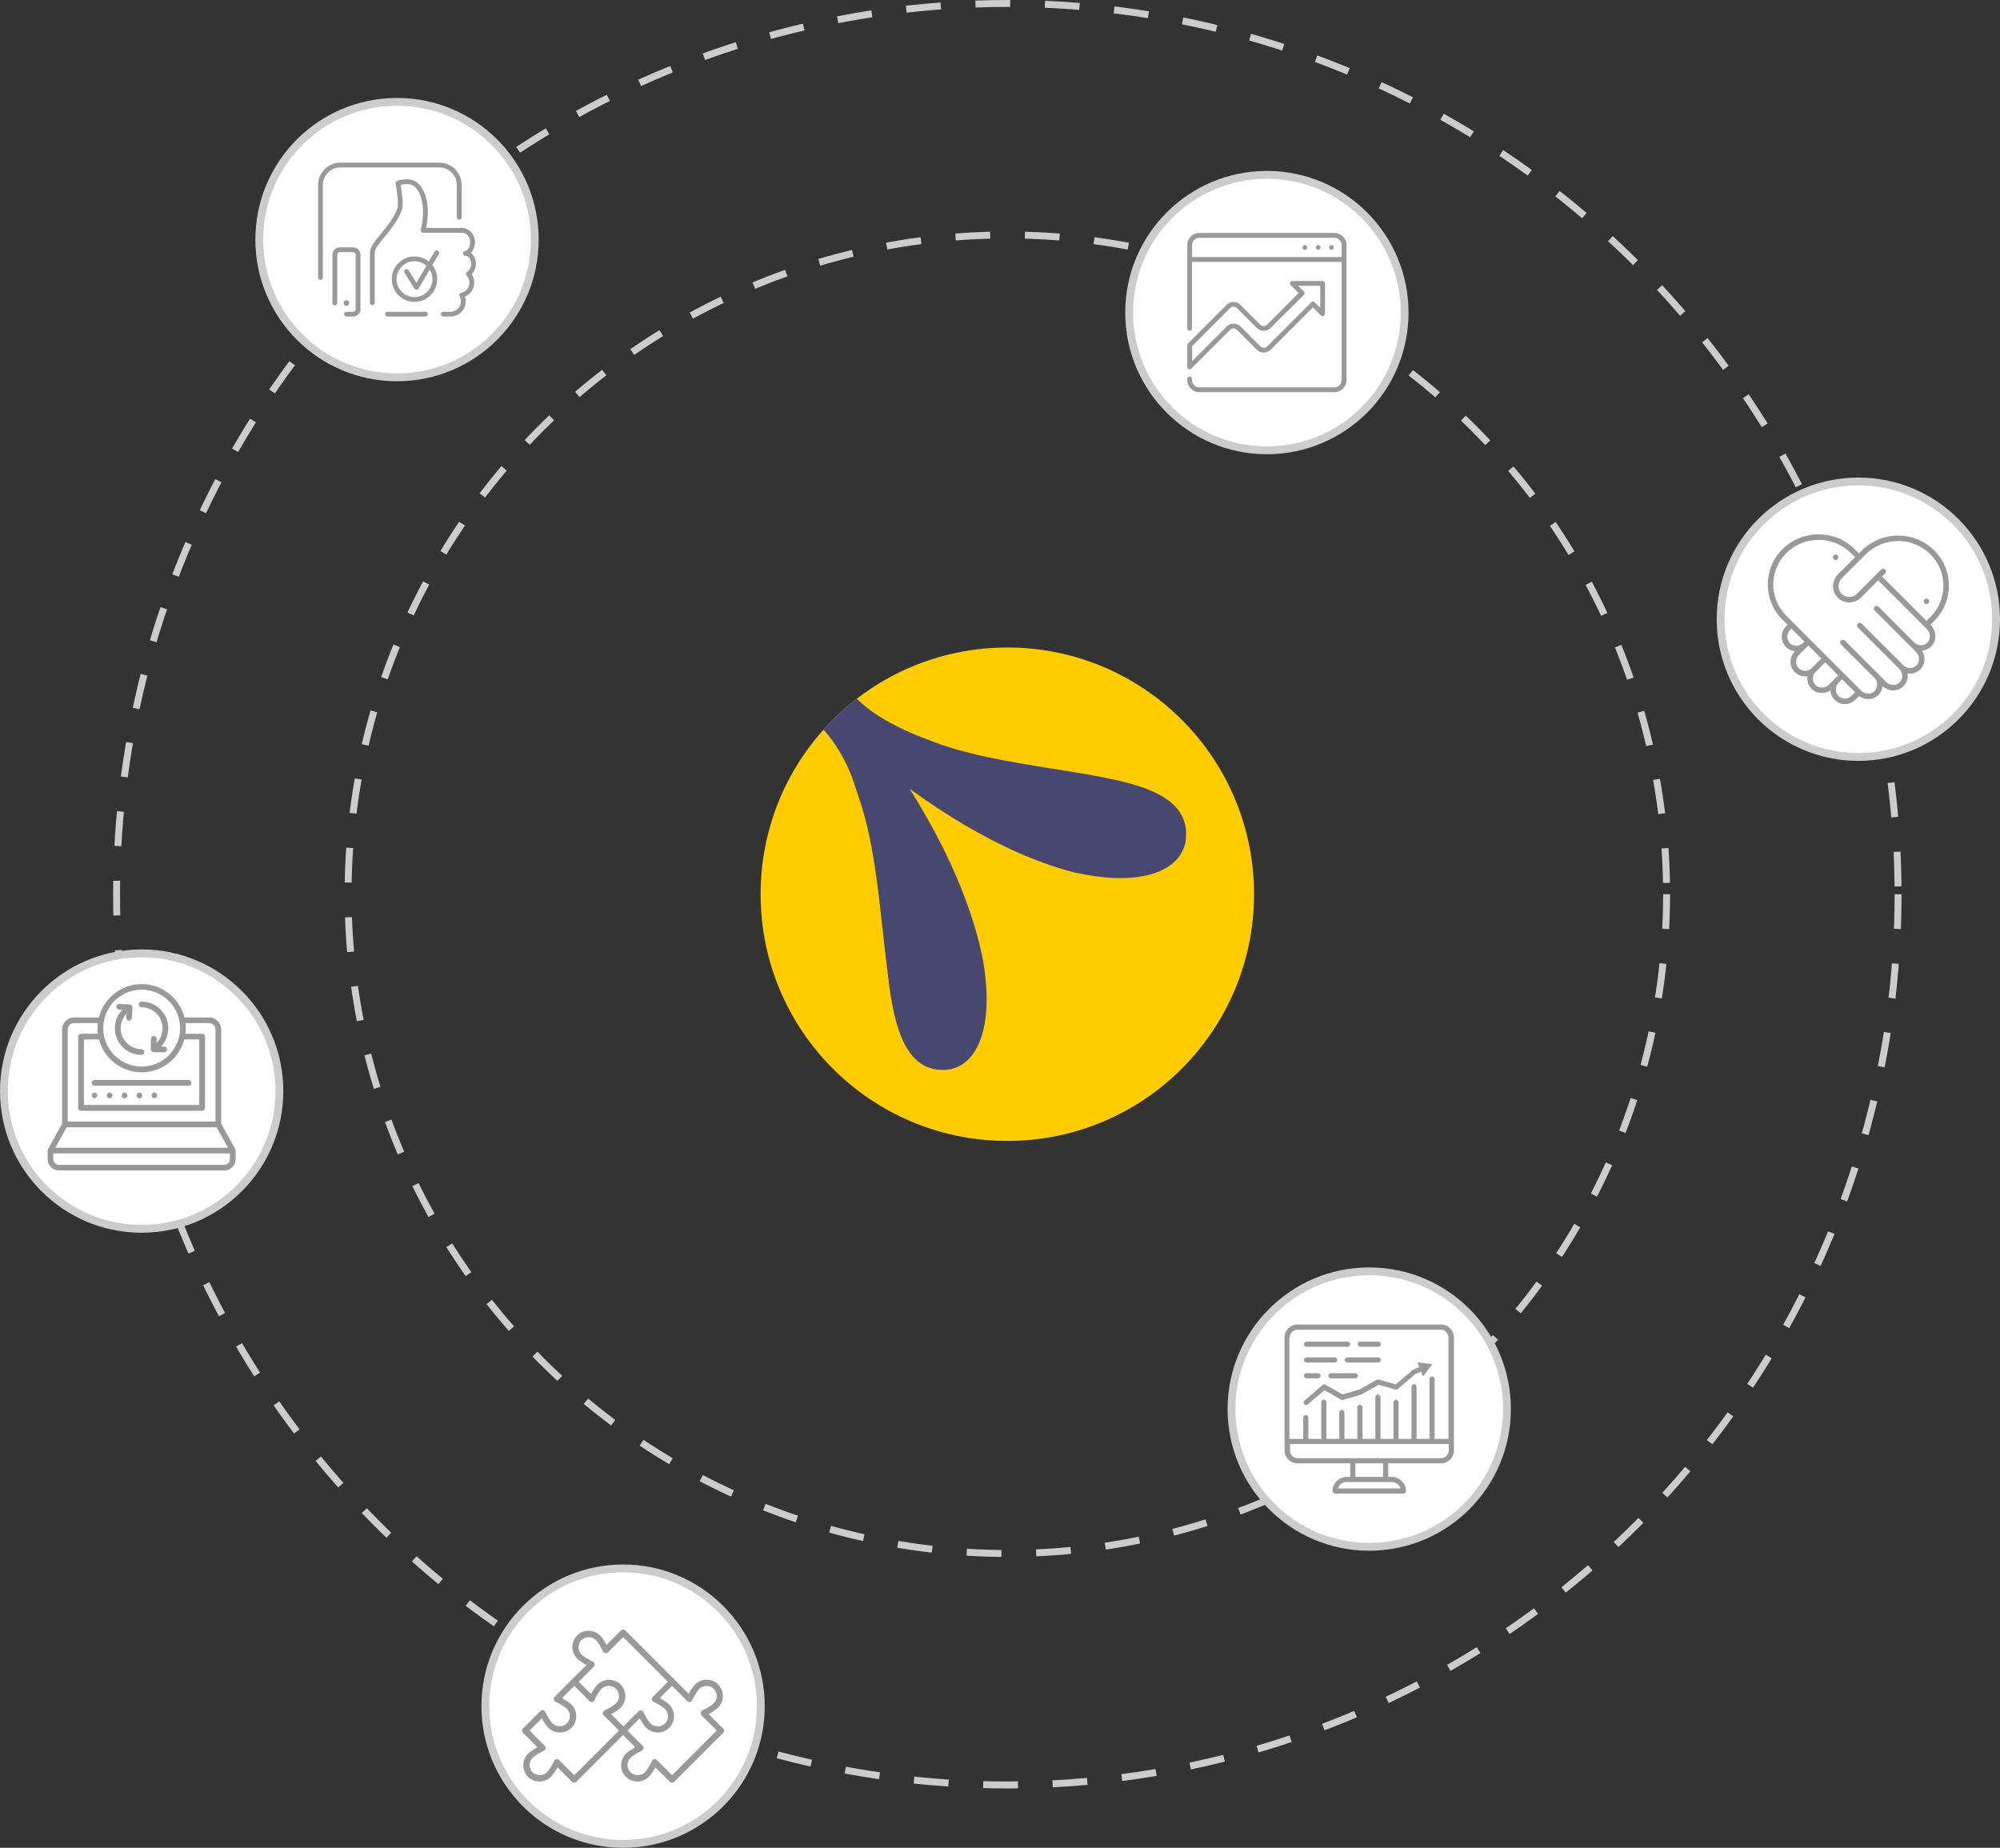 <?xml version="1.0" encoding="UTF-8"?>
<!DOCTYPE svg PUBLIC "-//W3C//DTD SVG 1.1//EN" "http://www.w3.org/Graphics/SVG/1.1/DTD/svg11.dtd">
<!-- Creator: CorelDRAW -->
<svg xmlns="http://www.w3.org/2000/svg" xml:space="preserve" width="180.059mm" height="166.356mm" version="1.1" style="shape-rendering:geometricPrecision; text-rendering:geometricPrecision; image-rendering:optimizeQuality; fill-rule:evenodd; clip-rule:evenodd"
viewBox="0 0 17645.41 16302.5"
 xmlns:xlink="http://www.w3.org/1999/xlink"
 xmlns:xodm="http://www.corel.com/coreldraw/odm/2003">
 <rect x="0" y="0" width="17645.41" height="16302.5" fill="#333333" stroke="none"/>
 <defs>
  <style type="text/css">
   <![CDATA[
    .str1 {stroke:#CCCCCC;stroke-width:69.15;stroke-miterlimit:22.926}
    .str0 {stroke:#CCCCCC;stroke-width:61.26;stroke-miterlimit:22.926;stroke-dasharray:306.272 306.272}
    .fil0 {fill:none}
    .fil3 {fill:#FECC00}
    .fil1 {fill:white}
    .fil4 {fill:#484770;fill-rule:nonzero}
    .fil2 {fill:#999999;fill-rule:nonzero}
   ]]>
  </style>
    <clipPath id="id0">
     <path d="M8887.4 5712.74c1202.17,0 2176.71,974.54 2176.71,2176.7 0,1202.17 -974.54,2176.71 -2176.71,2176.71 -1202.16,0 -2176.7,-974.54 -2176.7,-2176.71 0,-1202.16 974.54,-2176.7 2176.7,-2176.7z"/>
    </clipPath>
 </defs>
 <g id="Layer_x0020_1">
  <g id="_2444282222352">
   <circle class="fil0 str0" cx="8887.4" cy="7889.45" r="5816.48"/>
   <circle class="fil0 str0" cx="8887.4" cy="7889.45" r="7858.81"/>
   <g>
    <circle class="fil1 str1" cx="1249.77" cy="9626.29" r="1215.2"/>
    <g>
     <path class="fil2" d="M2028.32 10226.3c0,27.38 -22.82,50.2 -50.2,50.2l-1457.94 0c-28.04,0 -50.2,-22.82 -50.2,-50.2l0 -50.2 1558.36 0 0 50.2 -0.01 0zm-1441 -280.38l1324.28 0 99.76 179.96 -1523.15 0 99.76 -179.96 -0.66 0zm10.44 -863.29c0,-31.3 25.43,-56.07 56.07,-56.07l208.65 0c-1.96,14.99 -2.61,30 -2.61,44.99 0,16.3 1.3,32.6 3.26,48.9l-148.02 0c-13.69,0 -25.43,11.08 -25.43,25.43l0 628.56c0,13.69 11.08,25.43 25.43,25.43l1068.69 0c13.69,0 25.43,-11.08 25.43,-25.43l0 -628.56c0,-13.69 -11.08,-25.43 -25.43,-25.43l-148.02 0c1.96,-16.3 3.26,-32.6 3.26,-48.9 0,-15.65 -1.3,-30.64 -2.61,-44.99l208.65 0c31.3,0 56.07,25.43 56.07,56.07l0 813.09 -1303.42 0 0 -813.09 0.01 0zm652.03 -350.79c187.14,0 339.05,151.93 339.05,339.05 0,187.14 -151.93,339.05 -339.05,339.05 -187.14,0 -339.05,-151.93 -339.05,-339.05 0,-187.14 151.93,-339.05 339.05,-339.05zm0 728.98c180.61,0 332.54,-123.23 376.22,-290.15l132.37 0 0 578.35 -1017.82 0 0 -578.35 133.01 0c44.33,166.92 195.61,290.15 376.22,290.15zm829.38 689.2l-1.96 -8.48 -0.66 -1.96 -0.66 -1.3 -124.54 -224.3 0 -831.34c0,-58.68 -47.6,-106.28 -106.28,-106.28l-217.78 0c-43.03,-168.88 -195.61,-294.07 -377.53,-294.07 -181.91,0 -334.5,125.19 -377.53,294.07l-217.78 0c-58.68,0 -106.28,47.6 -106.28,106.28l0 831.34 -124.54 224.3 -0.66 1.3 -0.66 1.96 -1.96 8.48 0 0.66 0 75.63c0,55.43 44.99,100.41 100.41,100.41l1457.94 0c55.43,0 100.41,-44.99 100.41,-100.41l0 -75.63 0 -0.66 0.03 0z"/>
     <path class="fil2" d="M1247.83 9306.92l0 0c13.69,0 24.77,-11.08 25.43,-24.77 0,-13.69 -11.08,-25.43 -24.77,-25.43 -59.98,-0.66 -116.72,-30 -150.62,-79.54 -28.04,-40.42 -39.12,-89.32 -30.64,-138.24 6.52,-36.51 23.47,-69.76 48.9,-95.85l-1.96 35.21c-0.66,13.69 9.78,25.43 23.47,26.73l1.3 0c13.04,0 24.13,-10.44 24.77,-23.47l5.21 -92.59c0.66,-13.69 -9.78,-25.43 -23.47,-26.73l-92.59 -5.21c-13.69,-1.3 -25.43,9.78 -26.73,23.47 -0.66,13.69 9.78,25.43 23.47,26.73l29.34 1.3c-31.95,33.25 -53.47,74.99 -61.94,121.93 -11.08,61.94 2.61,124.54 38.47,176.05 43.69,62.59 115.41,100.41 191.69,100.41l0.67 0z"/>
     <path class="fil2" d="M1248.48 8887.02l0.66 0c60.64,0 117.36,29.34 151.93,78.9 51.51,73.68 41.08,172.79 -19.56,235.38l0.66 -36.51c0,-13.69 -11.08,-25.43 -24.77,-25.43l0 0c-13.69,0 -24.77,11.08 -25.43,24.77l-1.3 93.24c0,6.52 2.61,13.04 7.17,17.6 4.57,4.57 11.08,7.17 17.6,7.82l93.24 1.3 0 0c13.69,0 24.77,-11.08 25.43,-24.77 0,-13.69 -11.08,-25.43 -24.77,-25.43l-28.04 0c74.33,-79.54 86.07,-202.79 21.52,-296.02 -44.33,-63.25 -116.06,-101.07 -193.01,-101.07l-0.66 0c-13.69,0 -24.77,11.08 -24.77,25.43 0,13.69 11.08,24.77 25.43,24.77l-1.32 0.01z"/>
     <path class="fil2" d="M834.44 9578.83l829.38 0c13.69,0 25.43,-11.08 25.43,-25.43 0,-13.69 -11.08,-25.43 -25.43,-25.43l-829.38 0c-13.69,0 -25.43,11.08 -25.43,25.43 0,13.69 11.08,25.43 25.43,25.43z"/>
     <path class="fil2" d="M816.84 9646.63c-4.57,4.57 -7.17,11.08 -7.17,17.6 0,6.52 2.61,13.04 7.17,17.6 4.57,4.57 11.08,7.17 17.6,7.17 6.52,0 13.04,-2.61 17.6,-7.17 4.57,-4.57 7.17,-11.08 7.17,-17.6 0,-6.52 -2.61,-13.04 -7.17,-17.6 -9.78,-9.12 -26.08,-9.12 -35.86,0l0.66 0z"/>
     <path class="fil2" d="M1230.22 9639.47c-14.35,0 -25.43,11.08 -25.43,25.43 0,13.69 11.08,25.43 25.43,25.43 13.69,0 25.43,-11.08 25.43,-25.43 0,-13.69 -11.08,-25.43 -25.43,-25.43z"/>
     <path class="fil2" d="M966.81 9639.47c-14.35,0 -25.43,11.08 -25.43,25.43 0,13.69 11.08,25.43 25.43,25.43 13.69,0 25.43,-11.08 25.43,-25.43 0,-13.69 -11.08,-25.43 -25.43,-25.43z"/>
     <path class="fil2" d="M1098.52 9639.47c-14.35,0 -25.43,11.08 -25.43,25.43 0,13.69 11.08,25.43 25.43,25.43 13.69,0 25.43,-11.08 25.43,-25.43 0,-13.69 -11.08,-25.43 -25.43,-25.43z"/>
     <path class="fil2" d="M1344.33 9646.63c-4.57,4.57 -7.17,11.08 -7.17,17.6 0,6.52 2.61,13.04 7.17,17.6 4.57,4.57 11.08,7.17 17.6,7.17 6.52,0 13.04,-2.61 17.6,-7.17 4.57,-4.57 7.82,-11.08 7.82,-17.6 0,-6.52 -2.61,-13.04 -7.82,-17.6 -9.12,-9.12 -26.08,-9.12 -35.21,0l0.01 0z"/>
    </g>
   </g>
   <g>
    <circle class="fil1 str1" cx="11177.38" cy="2757.79" r="1215.2"/>
    <g>
     <path class="fil2" d="M11837.16 2268.16l-1319.55 0 0 -106.41c0,-35.14 28.61,-63.75 63.75,-63.75l1192.05 0c35.14,0 63.75,28.61 63.75,63.75l0 106.41zm-63.75 -212.81l-1192.05 0c-58.73,0 -106.42,47.68 -106.42,106.42l0 734.82c0,12.04 9.54,21.08 21.08,21.08 11.54,0 21.08,-9.54 21.08,-21.08l0 -585.75 1319.55 0 0 1042.99c0,35.14 -28.61,63.75 -63.74,63.75l-1192.06 0c-35.13,0 -63.75,-28.61 -63.75,-63.75l0 -10.53c0,-11.53 -9.53,-21.08 -21.08,-21.08 -11.53,0 -21.08,9.54 -21.08,21.08l0 10.53c0,58.73 47.68,106.42 106.42,106.42l1192.05 0c58.73,0 106.42,-47.68 106.42,-106.42l0 -1192.05c0,-58.73 -47.68,-106.42 -106.42,-106.42z"/>
     <path class="fil2" d="M11731.76 2167.77c-4.02,4.02 -6.03,9.54 -6.03,15.06 0,5.52 2.01,11.04 6.03,15.06 4.01,4.01 9.53,6.02 15.05,6.02 5.52,0 11.04,-2.01 15.06,-6.02 4.02,-4.02 6.52,-9.54 6.52,-15.06 0,-5.52 -2.5,-11.04 -6.52,-15.06 -8.04,-8.03 -22.09,-7.53 -30.11,0z"/>
     <path class="fil2" d="M11629.86 2161.75c-12.04,0 -21.08,9.53 -21.08,21.08 0,11.54 9.54,21.08 21.08,21.08 11.54,0 21.09,-9.54 21.09,-21.08 0,-11.54 -9.54,-21.08 -21.09,-21.08z"/>
     <path class="fil2" d="M11497.36 2168.28c-4.02,4.02 -6.03,9.54 -6.03,15.06 0,5.52 2.01,11.03 6.03,15.05 4.01,4.02 9.53,6.03 15.05,6.03 5.52,0 11.04,-2.01 15.06,-6.03 4.01,-4.02 6.02,-9.54 6.02,-15.05 0,-5.52 -2.5,-11.04 -6.02,-15.06 -8.04,-8.04 -22.09,-8.04 -30.11,0z"/>
     <path class="fil2" d="M10517.61 3054.17l335.79 -335.79c16.56,-16.56 43.66,-16.56 60.23,0l175.67 175.67c16.06,16.06 37.64,25.1 60.23,25.1 22.59,0 44.18,-9.04 60.24,-25.1l293.62 -293.12c8.04,-8.54 8.04,-21.58 0,-30.11l-49.19 -49.19 194.25 0 0 194.25 -49.19 -49.19c-8.54,-8.53 -21.59,-8.53 -30.12,0l-388.99 388.99c-16.06,16.06 -44.17,16.06 -60.23,0l-175.67 -175.67c-33.12,-33.13 -87.34,-33.13 -120.46,0l-305.66 305.66 0 -131.49 -0.51 0zm-29.61 202.27c2.5,1 5.52,1.5 8.03,1.5 5.52,0 11.04,-2.01 15.06,-6.02l341.81 -341.82c16.56,-16.56 43.67,-16.56 60.23,0l175.67 175.67c16.06,16.06 37.64,25.1 60.24,25.1 22.58,0 44.17,-9.04 60.23,-25.1l373.93 -373.93 70.77 70.77c6.03,6.02 15.06,8.03 23.09,4.51 8.04,-3.51 13.05,-11.04 13.05,-19.57l0 -267.02c0,-11.54 -9.54,-21.08 -21.08,-21.08l-267.02 0c-8.54,0 -16.56,5.02 -19.58,13.04 -3.51,8.04 -1.5,17.07 4.52,23.1l70.27 70.26 -278.07 278.57c-16.06,16.06 -44.17,16.06 -60.23,0l-175.67 -175.67c-33.13,-33.13 -87.35,-33.13 -120.46,0l-341.82 341.81c-4.01,4.02 -6.02,9.54 -6.02,15.06l0 191.73c0,8.53 5.02,16.56 13.05,19.57l-0.01 -0.49z"/>
    </g>
   </g>
   <g>
    <circle class="fil1 str1" cx="3502.76" cy="2113.89" r="1215.2"/>
    <g>
     <path class="fil2" d="M3875.78 1477.11c85.18,0 154.47,69.31 154.47,154.47l0 285.35c0,11.7 9.46,21.12 21.09,21.12 11.7,0 21.12,-9.42 21.12,-21.12l0 -285.35c0,-108.41 -88.23,-196.66 -196.68,-196.66l-872.67 0c-108.44,0 -196.7,88.24 -196.7,196.66l0 816.79c0,11.66 9.46,21.11 21.1,21.11 11.67,0 21.13,-9.45 21.13,-21.11l0 -816.79c0,-85.16 69.27,-154.47 154.47,-154.47l872.67 0z"/>
     <path class="fil2" d="M4199.12 2325.94c0,-42.89 -18.85,-75.63 -43.93,-94.17 19.79,-20.63 35.41,-53.66 35.41,-97.52 0,-65.54 -52.08,-123.08 -111.45,-123.08l-320.06 0c9.41,-41.77 20.47,-112.07 13.24,-192.37 -12.17,-135.51 -79.45,-232.44 -163.63,-235.81 -75.83,-2.92 -106.16,14.05 -109.35,15.99 -7.6,4.64 -11.46,13.52 -9.69,22.23 9.19,45.26 30.09,172.08 16.39,214.51 -25.68,79.5 -87.88,156.02 -142.75,223.53 -55.48,68.25 -99.27,122.08 -99.27,168.81l0 442.58c0,11.65 9.45,21.07 21.11,21.07 11.66,0 21.09,-9.42 21.09,-21.07l0 -442.58c0,-31.68 43.63,-85.36 89.81,-142.17 57.23,-70.36 122.06,-150.18 150.19,-237.15 16.46,-51.05 -3.04,-170.93 -11.77,-218.05 13.09,-3.27 36.33,-6.93 72.58,-5.48 61.4,2.43 113.21,85.46 123.21,197.43 8.57,94.56 -10.13,174.11 -18.53,203.94 -1.84,6.32 -0.5,13.19 3.45,18.44 4.01,5.29 10.24,8.36 16.87,8.36l347.13 0c32.66,0 69.22,34.59 69.22,80.9 0,58.31 -33.94,80 -42.61,80.26 -11.65,0.06 -21.03,9.52 -21.03,21.15 0.03,11.62 9.44,21.03 21.1,21.06 20.61,0.04 51.13,22.07 51.13,69.23 0,29.31 -13.58,56.15 -37.2,73.67 -4.84,3.6 -7.94,9.06 -8.48,15.06 -0.52,6.01 1.52,11.92 5.63,16.34 16.1,17.17 25.01,39.46 25.01,62.76 0,42.9 -30.63,80.58 -72.8,89.59 -6.52,1.41 -12,5.75 -14.8,11.85 -2.79,6.05 -2.5,13.08 0.7,18.94 7.57,13.77 11.57,29.19 11.57,44.63 0,47.55 -35.69,86.88 -83.79,91.48l-4.16 0.38 -68.38 0c-11.7,0 -21.12,9.42 -21.12,21.06 0,11.67 9.44,21.13 21.12,21.13l68.38 0c3.28,0 6.52,-0.29 8.96,-0.65 69.05,-6.61 121.17,-63.98 121.17,-133.4 0,-14.15 -2.3,-28.26 -6.7,-41.78 48.74,-20.62 82.03,-69.04 82.03,-123.22 0,-26.78 -7.98,-52.62 -22.85,-74.64 24.01,-24.8 37.87,-58.36 37.87,-93.19l0.02 -0.06z"/>
     <path class="fil2" d="M3115.62 2182.57l-117.69 0c-35.78,0 -64.91,29.1 -64.91,64.85l0 425.9c0,11.66 9.5,21.1 21.12,21.1 11.67,0 21.11,-9.44 21.11,-21.1l0 -425.9c0,-12.49 10.18,-22.64 22.69,-22.64l117.69 0c12.51,0 22.67,10.13 22.67,22.64l0 480.51c0,12.5 -10.15,22.7 -22.67,22.7l-58.84 0c-11.67,0 -21.09,9.42 -21.09,21.07 0,11.66 9.44,21.12 21.09,21.12l58.84 0c35.76,0 64.85,-29.11 64.85,-64.88l0 -480.51c0,-35.76 -29.1,-64.85 -64.85,-64.85z"/>
     <path class="fil2" d="M3056.79 2698.53c13.88,0 25.14,-11.27 25.14,-25.19 0,-13.86 -11.26,-25.15 -25.14,-25.15 -13.91,0 -25.15,11.29 -25.15,25.15 0,13.92 11.26,25.19 25.15,25.19z"/>
     <path class="fil2" d="M3754.56 2750.64l-336.22 0c-11.67,0 -21.13,9.43 -21.13,21.07 0,11.66 9.46,21.12 21.13,21.12l336.22 0c11.68,0 21.12,-9.46 21.12,-21.12 0,-11.64 -9.44,-21.07 -21.12,-21.07z"/>
     <path class="fil2" d="M3815.22 2463c0,87.28 -71.01,158.29 -158.27,158.29 -87.25,0 -158.22,-71.01 -158.22,-158.29 0,-87.27 70.97,-158.27 158.22,-158.27 40.36,0 77.09,15.32 105.08,40.23l-87.92 149.9 -69.76 -111.2c-6.21,-9.83 -19.22,-12.82 -29.11,-6.61 -9.83,6.18 -12.84,19.24 -6.64,29.11l88.3 140.6c3.86,6.16 10.61,9.86 17.88,9.86l0.33 0c7.34,-0.14 14.11,-4.08 17.85,-10.42l97.95 -167.1c15.32,24.38 24.32,53.04 24.32,83.88l-0.01 0.02zm49.34 -251.21c-10.05,-5.95 -23.01,-2.55 -28.87,7.52l-51.93 88.6c-34.58,-28.34 -78.75,-45.38 -126.81,-45.38 -110.52,0 -200.47,89.93 -200.47,200.47 0,110.54 89.95,200.45 200.47,200.45 110.53,0 200.45,-89.93 200.45,-200.45 0,-46.74 -16.19,-89.65 -43.1,-123.79l57.81 -98.55c5.89,-10.04 2.53,-22.97 -7.55,-28.87l-0.01 0z"/>
    </g>
   </g>
   <g>
    <circle class="fil1 str1" cx="12080.4" cy="12431.84" r="1215.2"/>
    <g>
     <path class="fil2" d="M12782.29 12796.97c0,36.94 -31.26,68.2 -68.2,68.2l-1264.42 0c-36.94,0 -68.2,-31.26 -68.2,-68.2l0 -56.82 1400.79 0 0 56.82 0.02 0zm-579.65 232.99l-244.35 0 0 -119.35 244.35 0 0 119.35zm153.42 102.29l-551.24 0c8.54,-34.08 39.79,-56.82 76.73,-56.82l397.79 0c36.94,0 68.2,25.58 76.73,56.82l-0.02 0zm-977.42 -1332.61c0,-36.94 31.26,-68.2 68.2,-68.2l1264.42 0c36.94,0 68.2,31.26 68.2,68.2l0 895.02 -122.19 0 0 -528.5c0,-11.36 -11.36,-22.73 -22.74,-22.73 -11.36,0 -22.73,11.36 -22.73,22.73l0 528.5 -113.67 0 0 -460.31c0,-11.36 -11.36,-22.73 -22.73,-22.73 -11.36,0 -22.74,11.35 -22.74,22.73l0 460.31 -113.66 0 0 -323.93c0,-11.36 -11.36,-22.73 -22.74,-22.73 -11.36,0 -22.73,11.36 -22.73,22.73l0 323.93 -113.67 0 0 -369.39c0,-11.36 -11.36,-22.73 -22.73,-22.73 -11.36,0 -22.74,11.36 -22.74,22.73l0 369.39 -113.66 0 0 -278.46c0,-11.36 -11.36,-22.74 -22.74,-22.74 -11.36,0 -22.73,11.36 -22.73,22.74l0 278.46 -113.67 0 0 -233c0,-11.36 -11.36,-22.73 -22.73,-22.73 -11.36,0 -22.74,11.36 -22.74,22.73l0 233 -113.66 0 0 -323.93c0,-11.36 -11.36,-22.73 -22.74,-22.73 -11.36,0 -22.73,11.36 -22.73,22.73l0 323.93 -113.67 0 0 -187.53c0,-11.36 -11.36,-22.74 -22.73,-22.74 -11.36,0 -22.74,11.36 -22.74,22.74l0 187.53 -122.17 0 0 -895.02 2.86 0 0.03 0zm1332.59 -113.67l-1264.43 0c-62.5,0 -113.66,51.15 -113.66,113.66l0 997.34c0,62.5 51.15,113.66 113.66,113.66l465.97 0 0 119.35 -31.26 0c-68.2,0 -125.02,56.82 -125.02,125.02 0,11.36 11.36,22.74 22.73,22.74l602.37 0c11.35,0 22.73,-11.36 22.73,-22.74 0,-68.2 -56.82,-125.02 -125.02,-125.02l-31.26 0 0 -119.35 465.97 0c62.5,0 113.66,-51.15 113.66,-113.66l0 -997.34c0,-62.5 -51.15,-113.66 -113.66,-113.66l-2.83 0 0.05 0z"/>
     <path class="fil2" d="M12148.65 12171.87l-156.28 88.08 -147.76 42.62 -150.59 -85.24c-8.54,-5.69 -19.89,-2.85 -25.58,2.84l-159.13 136.37c-8.54,8.54 -11.36,22.74 -2.84,31.27 5.68,5.68 11.36,8.53 17.04,8.53 5.68,0 11.36,-2.84 14.2,-5.68l147.75 -125.02 144.91 82.4c5.68,2.84 11.36,2.84 17.04,2.84l159.13 -45.46 5.69 -2.85 150.59 -85.24 150.6 42.62c8.53,2.84 14.2,0 19.88,-5.68l156.29 -133.55 48.31 -19.89 17.04 42.62 82.4 -107.97 -133.55 -17.04 17.05 42.62 -51.15 22.73 -5.69 2.85 -150.59 127.86 -147.75 -42.62c-5.69,-2.84 -11.36,0 -17.05,2.85l0.03 -2.86 0.01 0.02z"/>
     <path class="fil2" d="M12000.91 11882.05l159.11 0c11.36,0 22.73,-11.36 22.73,-22.74 0,-11.36 -11.36,-22.73 -22.73,-22.73l-159.11 0c-11.36,0 -22.74,11.35 -22.74,22.73 0,11.36 11.36,22.74 22.74,22.74z"/>
     <path class="fil2" d="M11526.41 11882.05l363.7 0c11.36,0 22.74,-11.36 22.74,-22.74 0,-11.36 -11.36,-22.73 -22.74,-22.73l-363.7 0c-11.36,0 -22.74,11.35 -22.74,22.73 0,11.36 11.36,22.74 22.74,22.74z"/>
     <path class="fil2" d="M12160.01 12021.29c11.36,0 22.74,-11.35 22.74,-22.73 0,-11.36 -11.36,-22.74 -22.74,-22.74l-272.77 0c-11.36,0 -22.74,11.36 -22.74,22.74 0,11.36 11.36,22.73 22.74,22.73l272.77 0z"/>
     <path class="fil2" d="M11526.41 12021.29l250.04 0c11.35,0 22.73,-11.35 22.73,-22.73 0,-11.36 -11.36,-22.74 -22.73,-22.74l-250.04 0c-11.36,0 -22.74,11.36 -22.74,22.74 0,11.36 11.36,22.73 22.74,22.73z"/>
     <path class="fil2" d="M11719.62 12137.78c0,11.36 11.36,22.74 22.74,22.74l215.93 0c11.36,0 22.74,-11.36 22.74,-22.74 0,-11.36 -11.36,-22.74 -22.74,-22.74l-215.93 0c-11.36,0 -22.74,11.36 -22.74,22.74z"/>
     <path class="fil2" d="M11526.41 12160.51l102.28 0c11.36,0 22.74,-11.36 22.74,-22.74 0,-11.36 -11.36,-22.73 -22.74,-22.73l-102.28 0c-11.36,0 -22.74,11.36 -22.74,22.73 0,11.36 11.36,22.74 22.74,22.74z"/>
    </g>
   </g>
   <g>
    <circle class="fil1 str1" cx="16395.64" cy="5463.24" r="1215.2"/>
    <g>
     <path class="fil2" d="M17007.66 5665.79c-15.12,16.83 -35.82,26.32 -58.27,26.92 -22.45,0.06 -43.55,-7.89 -59.43,-23.75l-0.5 -0.3 -315.42 -315.46c-9.44,-9.44 -24.81,-9.44 -34.25,0 -9.45,9.45 -9.45,24.76 0,34.21l315.81 315.87 0.1 0.05 48.72 48.68c32.3,32.29 35.52,84.13 7.13,115.59 -15.12,16.78 -35.81,26.32 -58.27,26.92 -21.7,0.15 -43.44,-7.84 -59.27,-23.66l-0.1 -0.05 -0.1 -0.11 -368.61 -368.6c-9.45,-9.45 -24.76,-9.45 -34.26,0 -9.45,9.44 -9.45,24.81 0,34.25l368.71 368.66 0 0c17.18,17.23 25.67,40.94 23.36,65.11 -2.31,24.51 -15.12,45.76 -35.97,59.93 -31.09,21.05 -76.2,15.42 -104.79,-13.16l-66.96 -66.91 -2.31 -2.31 -0.2 -0.15 -296.47 -296.47c-9.45,-9.45 -24.81,-9.45 -34.26,0 -4.72,4.77 -7.09,10.95 -7.09,17.13 0,6.17 2.41,12.41 7.09,17.12l296.62 296.63 0.06 0.05c17.18,17.13 25.67,40.79 23.35,65 -2.31,24.51 -15.12,45.81 -36.01,59.97 -31.14,21.1 -76.2,15.42 -104.89,-13.26l-662.12 -662.11c-151.75,-151.81 -151.75,-398.75 0,-550.45l0.1 -0.1c78.82,-78.87 182.39,-118.29 285.93,-118.29 103.58,0 207.16,39.42 285.98,118.29l35.66 35.61 -149.35 149.35c-50.68,50.68 -59.67,128.59 -21.29,185.1 24.62,36.27 63.3,59.43 106.24,63.5 4.63,0.45 9.19,0.65 13.77,0.65 38.12,0 74.64,-15.02 101.92,-42.3l152.5 -152.5 429.94 429.94c32.25,32.35 35.51,84.14 7.18,115.59l0.01 -0.15zm-732.85 498c-22.4,-0.6 -43.04,-10.14 -58.11,-26.92 -28.14,-31.19 -25.21,-82.48 6.33,-114.88l28.98 -29.04 114.74 114.69 -32.35 32.35c-15.92,15.87 -37.02,24.46 -59.58,23.75l0 0.05zm-86.19 -175.87l-51.95 51.95c-32.29,32.29 -84.19,35.46 -115.58,7.13 -16.78,-15.12 -26.32,-35.77 -26.88,-58.27 -0.55,-22.46 7.89,-43.51 23.81,-59.38l85.19 -85.3 114.63 114.69 -28.13 28.13 -1.06 1.06 -0.04 -0.01zm-204.85 -92.82c-17.18,17.23 -40.88,25.92 -65.25,23.46 -24.52,-2.41 -45.81,-15.23 -59.89,-36.07 -21.04,-31.24 -15.32,-76.3 13.32,-104.94l70.83 -70.77 1.3 -1.25 10.25 -10.2 114.63 114.58 -85.19 85.3 -0.01 -0.1zm-178.88 -210.58c-20.9,-14.12 -33.71,-35.37 -36.02,-59.88 -2.36,-24.17 6.18,-47.92 23.36,-65.16l13.21 -13.16 114.69 114.69 -11.25 11.25c-28.73,27.78 -73.15,33.1 -103.94,12.31l-0.05 -0.05zm1227.33 -793.08c151.85,151.91 151.85,398.95 0,550.75l-35.67 35.67 -391.76 -391.77 27.93 -27.93c9.49,-9.44 9.49,-24.76 0,-34.25 -9.45,-9.45 -24.76,-9.45 -34.26,0l-214.69 214.69c-20.25,20.24 -48.27,30.29 -76.8,27.67 -28.94,-2.71 -54.06,-17.84 -70.73,-42.45 -24.96,-36.77 -18.34,-90.01 15.42,-123.71l209.12 -209.18c157.73,-157.18 413.91,-157.02 571.44,0.45l0 0.05zm-1.41 620.73l35.66 -35.66c170.74,-170.74 170.74,-448.53 0,-619.27 -168.03,-168.04 -436.17,-175.77 -613.89,-24.02l-7.49 4.98 -18.53 18.53 -0.51 0.45 -25.11 25.07 -35.67 -35.66c-176.56,-176.52 -463.84,-176.52 -640.42,0l-0.1 0.1c-170.68,170.64 -170.68,448.32 -0.05,618.96l46.41 46.36 -13.21 13.21c-27.43,27.43 -41.04,65.35 -37.38,103.99 3.72,38.63 24.52,73.34 57.12,95.34 17.63,12 37.57,18.79 57.97,20.7 -43.71,45.51 -51.09,114.18 -17.23,164.31 22,32.59 56.76,53.4 95.39,57.16 11.3,1.06 22.6,0.66 33.6,-1.1 -1.31,7.93 -1.86,16.12 -1.66,24.41 0.9,35.77 16.07,68.81 42.84,92.93 43.55,39.33 110.82,41.59 160.7,8.79 1.46,28.33 11.86,55.86 31.39,77.6 24.07,26.63 57.02,41.89 92.83,42.85l3.57 0.05c34.56,0 66.91,-13.42 91.52,-37.93l33.76 -33.81c24.06,18.03 52.34,27.78 80.67,27.78 24.61,0 49.03,-6.93 70.12,-21.25 32.1,-21.76 52.8,-55.86 56.87,-93.78 45.51,43.65 114.08,50.83 164.16,16.92 32.55,-22.05 53.35,-56.86 57.02,-95.44 1.06,-11.3 0.66,-22.5 -1.15,-33.41 7.99,1.3 16.07,1.81 24.36,1.66 35.87,-0.9 68.86,-16.12 92.98,-42.89 39.68,-43.95 42.39,-109.36 9.89,-159.3 33.26,-2.56 63.65,-17.53 86.31,-42.54 46.06,-51.14 42.14,-131.16 -8.95,-182.25l-3.92 -3.87 0.11 0z"/>
     <path class="fil2" d="M16212.07 4933.75c9.45,-9.49 9.45,-24.81 0,-34.25 -9.44,-9.45 -24.76,-9.45 -34.21,0 -9.44,9.44 -9.44,24.76 0,34.25 9.45,9.45 24.77,9.45 34.21,0z"/>
     <path class="fil2" d="M17014.04 5322.35c9.45,-9.44 9.45,-24.81 0,-34.25 -9.45,-9.45 -24.76,-9.45 -34.26,0 -9.44,9.44 -9.44,24.81 0,34.25 9.45,9.5 24.76,9.5 34.26,0z"/>
    </g>
   </g>
   <g>
    <circle class="fil1 str1" cx="5497.29" cy="15052.73" r="1215.2"/>
    <path class="fil2" d="M5930.18 15662.22l-133.97 -133.97c-6.39,-6.62 -15.62,-9.23 -23.43,-7.81 -9,1.19 -15.62,6.39 -19.41,14.2 -22.01,44.27 -46.86,84.5 -63.67,101.55 -33.85,33.85 -93.73,33.85 -127.34,0 -16.81,-16.81 -26.04,-39.05 -26.04,-63.67 0,-24.62 9.23,-46.86 26.04,-63.67 16.81,-16.81 57.28,-42.84 101.55,-63.67 7.81,-3.78 13.01,-11.59 14.2,-19.41 1.42,-9.23 -1.19,-17.04 -7.81,-23.43l-133.97 -133.97 107.93 -107.93c19.41,36.46 40.24,66.28 57.28,83.32 27.22,27.22 63.67,41.66 101.55,41.66 39.05,0 74.09,-15.62 101.55,-41.66 55.86,-55.86 55.86,-146.99 0,-204.27 -16.81,-16.81 -46.86,-37.63 -83.32,-57.28l107.93 -107.93 133.97 133.97c6.62,6.39 14.2,9 23.43,7.81 9,-1.19 15.62,-6.39 19.41,-14.2 22.01,-44.27 46.86,-84.5 63.67,-101.55 33.85,-33.85 93.73,-33.85 127.34,0 35.03,35.03 35.03,92.31 0,127.34 -16.81,16.81 -57.28,42.84 -101.55,63.67 -7.81,3.78 -13.01,11.59 -14.2,19.41 -1.19,9 1.42,16.81 7.81,23.43l133.97 133.97 -394.1 394.1 1.19 0 -0.01 0zm-863.69 0l-133.97 -133.97c-6.39,-6.62 -15.62,-9.23 -23.43,-7.81 -9.23,1.19 -15.62,6.39 -19.41,14.2 -20.82,44.27 -46.86,84.5 -63.67,101.55 -33.85,33.85 -93.73,33.85 -127.34,0 -16.81,-16.81 -26.04,-39.05 -26.04,-63.67 0,-24.62 9,-46.86 26.04,-63.67 17.04,-16.81 57.28,-42.84 101.55,-63.67 7.81,-3.78 13.01,-11.59 14.2,-19.41 1.42,-9.23 -1.19,-17.04 -7.81,-23.43l-133.97 -133.97 107.93 -107.93c19.41,36.46 40.24,66.28 57.28,83.32 55.86,55.86 146.99,55.86 204.27,0 55.86,-55.86 55.86,-146.99 0,-204.27 -16.81,-16.81 -46.86,-37.63 -83.32,-57.28l107.93 -107.93 118.35 118.35 15.62 15.62c6.39,6.39 14.2,9 23.43,7.81 9,-1.19 15.62,-6.39 19.41,-14.2 20.82,-44.27 46.86,-84.5 63.67,-101.55 35.03,-35.03 92.31,-35.03 127.34,0 35.03,35.03 35.03,92.31 0,127.34 -16.81,16.81 -57.28,42.84 -101.55,63.67 -7.81,3.78 -13.01,11.59 -14.2,19.41 -1.42,9 1.19,16.81 7.81,23.43l133.97 133.97 -394.1 394.1 0 0zm171.6 -958.61c6.39,-6.39 9,-14.2 7.81,-23.43 -1.42,-9.23 -6.62,-15.62 -14.2,-19.41 -44.27,-20.82 -84.5,-46.86 -101.55,-63.67 -17.04,-17.04 -26.04,-39.05 -26.04,-63.67 0,-24.62 9,-46.86 26.04,-63.67 33.85,-33.85 93.73,-33.85 127.34,0 16.81,17.04 42.84,57.28 63.67,101.55 3.78,7.81 11.59,13.01 19.41,14.2 9,1.42 16.81,-1.19 23.43,-7.81l133.97 -133.97 394.1 394.1 -127.34 128.76 -5.2 5.2c-6.62,6.39 -9.23,14.2 -7.81,23.43 1.19,9 6.39,15.62 14.2,19.41 44.27,20.82 84.5,46.86 101.55,63.67 35.03,35.03 35.03,92.31 0,127.34 -33.85,33.85 -93.73,33.85 -127.34,0 -16.81,-16.81 -42.84,-57.28 -63.67,-101.55 -3.78,-7.81 -11.59,-13.01 -19.41,-14.2l-3.78 0c-6.39,0 -14.2,2.61 -19.41,7.81l-11.59 11.59 -122.13 122.37 -107.93 -107.93c36.46,-19.41 66.28,-40.24 83.32,-57.28 55.86,-55.86 55.86,-146.99 0,-204.27 -55.86,-55.86 -146.99,-55.86 -204.27,0 -16.81,17.04 -37.63,46.86 -57.28,83.32l-107.93 -107.93 133.97 -133.97 -1.19 0 -0.73 0.02zm1141.81 546.29l-127.34 -127.34c36.46,-19.41 66.28,-40.24 83.32,-57.28 55.86,-55.86 55.86,-146.99 0,-204.27 -27.22,-27.22 -63.67,-41.66 -101.55,-41.66 -39.05,0 -74.09,15.62 -101.55,41.66 -16.81,16.81 -37.63,46.86 -57.28,83.32l-127.34 -127.34 -431.73 -431.73c-10.42,-10.42 -27.22,-10.42 -37.63,0l-127.34 127.34c-19.41,-36.46 -40.24,-66.28 -57.28,-83.32 -27.22,-27.22 -63.67,-41.66 -101.55,-41.66 -39.05,0 -74.09,14.2 -101.55,41.66 -27.22,27.22 -41.66,63.67 -41.66,101.55 0,39.05 15.62,74.09 41.66,101.55 16.81,16.81 46.86,37.63 83.32,57.28l-127.34 127.34 -153.38 153.38c-6.62,6.62 -9.23,14.2 -7.81,23.43 1.19,9 6.39,15.62 14.2,19.41 44.27,20.82 84.5,46.86 101.55,63.67 35.03,35.03 35.03,92.31 0,127.34 -35.03,35.03 -92.31,35.03 -127.34,0 -17.04,-16.81 -42.84,-57.28 -63.67,-101.55 -3.78,-7.81 -11.59,-13.01 -19.41,-14.2 -9.23,-1.19 -17.04,1.42 -23.43,7.81l-153.38 153.38c-5.2,5.2 -7.81,11.59 -7.81,19.41 0,7.81 2.61,14.2 7.81,19.41l127.34 127.34c-36.46,19.41 -66.28,40.24 -83.32,57.28 -27.22,27.22 -41.66,63.67 -41.66,101.55 0,39.05 14.2,74.09 41.66,101.55 27.22,27.22 63.67,41.66 101.55,41.66 39.05,0 74.09,-15.62 101.55,-41.66 16.81,-17.04 37.63,-46.86 57.28,-83.32l127.34 127.34c5.2,5.2 11.59,7.81 19.41,7.81 6.39,0 14.2,-2.61 19.41,-7.81l412.33 -412.33 107.93 107.93c-36.46,19.41 -66.28,40.24 -83.32,57.28 -27.22,27.22 -41.66,63.67 -41.66,101.55 0,39.05 14.2,74.09 41.66,101.55 27.22,27.22 63.67,41.66 101.55,41.66 39.05,0 74.09,-15.62 101.55,-41.66 16.81,-17.04 37.63,-46.86 57.28,-83.32l127.34 127.34c5.2,5.2 11.59,7.81 19.41,7.81 6.62,0 14.2,-2.61 19.41,-7.81l431.73 -431.73c5.2,-5.2 7.81,-11.59 7.81,-19.41 0,-7.81 -2.61,-14.2 -7.81,-19.41l0 0 -0.27 0.24z"/>
   </g>
   <path class="fil3" d="M8887.4 5712.74c1202.17,0 2176.71,974.54 2176.71,2176.7 0,1202.17 -974.54,2176.71 -2176.71,2176.71 -1202.16,0 -2176.7,-974.54 -2176.7,-2176.71 0,-1202.16 974.54,-2176.7 2176.7,-2176.7z"/>
   <g style="clip-path:url(#id0)">
    <g>
     <path id="_1" class="fil4" d="M6505.85 5040.78c178.47,144.52 298.5,212.97 412.79,203.93 335.91,-26.5 616.42,-405.48 741.9,-687.78l58.14 -128.47c134.29,-309.41 203.64,-661.21 262.46,-959.72l33.29 -165.33c41.28,-165.26 83.45,-311.5 144.44,-425.26 74.64,-139.51 174.67,-228.33 323.88,-243.19l4.64 -0.52c31.64,-2.02 62.55,0.89 91.88,8.81 69.42,18.73 128.39,63.15 170.34,132.04 34.34,56.36 56.81,129.81 62.71,218.56 6.19,95.02 -5.9,210.79 -42.33,345.9 -56.58,218.42 -171.76,491.99 -369.28,815.43 -54.05,88.6 -114.43,181.16 -181.53,277.6 109.5,-75.39 215.19,-143.62 316.72,-205.05 344.85,-208.71 645.08,-341.72 892.98,-418.75l4.11 -1.05c102.71,-28.36 197.44,-47.84 282.98,-59.19 159.44,-21.2 289.93,-14.11 387.04,13.81 127.12,36.57 206.91,109.81 234.31,207.81 2.98,9.78 5.37,21.13 7.09,33.97 24.56,170.86 -72.18,288.51 -248.79,377.7 -136.45,68.89 -324.19,120.63 -538.27,171.6l-263.12 59.72c-345.3,77.04 -724.06,161.69 -1050.1,305.75l-123.02 51.2c-290.52,119.28 -721.68,420.85 -740.56,771.98 -22.54,418.83 470.71,657.62 801.02,781.76 325.74,133.17 731.67,198.26 1100.94,257.3 111.75,17.85 221.02,35.46 296.57,48.82 234.69,40.9 443.02,85.02 596.64,155.11 191.99,87.48 302.69,212.52 287.83,406.59 -1.2,16.88 -3.59,33.45 -7.16,49.26 -24.33,106.52 -102.42,193.49 -229.46,247.23 -103.31,43.75 -243.27,65.91 -415.1,56.88 -99.43,-5.22 -210.87,-20.75 -333.29,-48.44l-3.59 -0.53c-276.64,-70.54 -602.01,-204.3 -964.64,-417.78 -154.66,-91.07 -316.27,-196.84 -483.92,-318.51 111.59,177.95 207.28,348.74 288.57,511.39 191.39,382.78 304.25,721.82 358.9,1005.77l0.45 3.14c21.2,125.04 30.82,237 30.82,335.23 0,169.45 -28.28,305.82 -75.23,405.1 -58.52,123.39 -147.36,196.17 -252.9,214.01 -16.94,2.84 -33.06,4.33 -48.37,4.33 -186.76,5 -305,-109.73 -382.18,-304.33 -61.89,-156.31 -96.07,-368.45 -121.67,-609.11 -15.08,-116.37 -27.02,-226.39 -39.41,-339.63 -39.63,-363.83 -82.78,-758.02 -189.45,-1094.3 -19.33,-54.05 -37.62,-110.92 -55.39,-166.76 -87.33,-273.87 -327.91,-687.26 -668.75,-684.79 -342.39,2.46 -643.66,474 -762.05,752.79l-38.22 89.73c-145.63,322.02 -237.45,708.08 -318.29,1048.39l-57.62 237.9c-56.13,209.3 -110.33,391.74 -177.29,520.28 -91.67,176.08 -208.63,265.13 -376.06,221.09l-13.14 -3.72c-100.92,-31.36 -177.06,-124.96 -206.1,-274.1 -22.17,-113.91 -17.98,-269.25 26.2,-460.49 11.19,-48.89 25.08,-100.32 41.65,-153.62 71.44,-237.07 199.45,-527.14 404.05,-863.12 58.98,-96.89 124.51,-197.82 196.92,-302.39 -80.47,54.64 -157.87,104.05 -232,148.61 -314.78,189.23 -574.32,292.77 -773.62,338.3 -111.15,25.38 -206.99,33.44 -287.01,28.14 -95.1,-6.35 -171.61,-31.73 -229.31,-70.1 -69.05,-45.98 -111.82,-109.42 -128.47,-182.58 -6.57,-29.04 -8.81,-59.04 -6.87,-89.13 8.52,-146.9 90.84,-243.79 223.94,-313.06 105.92,-55.02 244.31,-90.17 402.04,-121.67l187.06 -33.89c266.49,-47.02 579.25,-102.26 857.38,-222.51l109.28 -45.69c287.39,-116.52 675.91,-405.69 708.39,-738.91 10.82,-111.36 -57.48,-236.63 -197.51,-446.75 -56.44,-84.72 -194.01,-125.25 -331.35,-165.78l-93.9 -28.37c-223.79,-79.35 -497.74,-102.78 -733.54,-122.94 -59.19,-5 -116.37,-10.01 -184.75,-17.17 -147.5,-10.9 -273.5,-31.57 -363.97,-75.99 -131.9,-64.86 -194.3,-164.89 -157.65,-320.75l1.57 -4.64c26.95,-98.75 115.48,-188.92 257.45,-236.32 98.98,-33.14 228.49,-46.88 383.31,-26.72 176.53,17.62 398.82,82.26 659.42,222.45 69.34,37.32 141.74,80.09 216.99,128.98 -48.44,-83.97 -90.69,-164.52 -127.27,-241.62 -127.87,-269.33 -188.18,-499.31 -205.42,-684.5l-0.52 -3.58c-10.52,-163.55 9.7,-302.09 48.6,-407.12 52.62,-142.42 142.94,-233.04 247.07,-259.09 158.77,-39.64 254.69,31.27 313.44,178.17 38.14,96.15 55.08,228.72 65.69,382.71l3.14 107.42c7.68,264.17 17.54,595.3 99.27,865.07l19.71 74.5c17.62,70.54 35.84,142.57 58.07,203.71 25.46,69.86 57.63,130.92 103.91,167.27l1.5 1.57z"/>
    </g>
   </g>
   <path class="fil0" d="M8887.4 5712.74c1202.17,0 2176.71,974.54 2176.71,2176.7 0,1202.17 -974.54,2176.71 -2176.71,2176.71 -1202.16,0 -2176.7,-974.54 -2176.7,-2176.71 0,-1202.16 974.54,-2176.7 2176.7,-2176.7z"/>
  </g>
 </g>
</svg>
